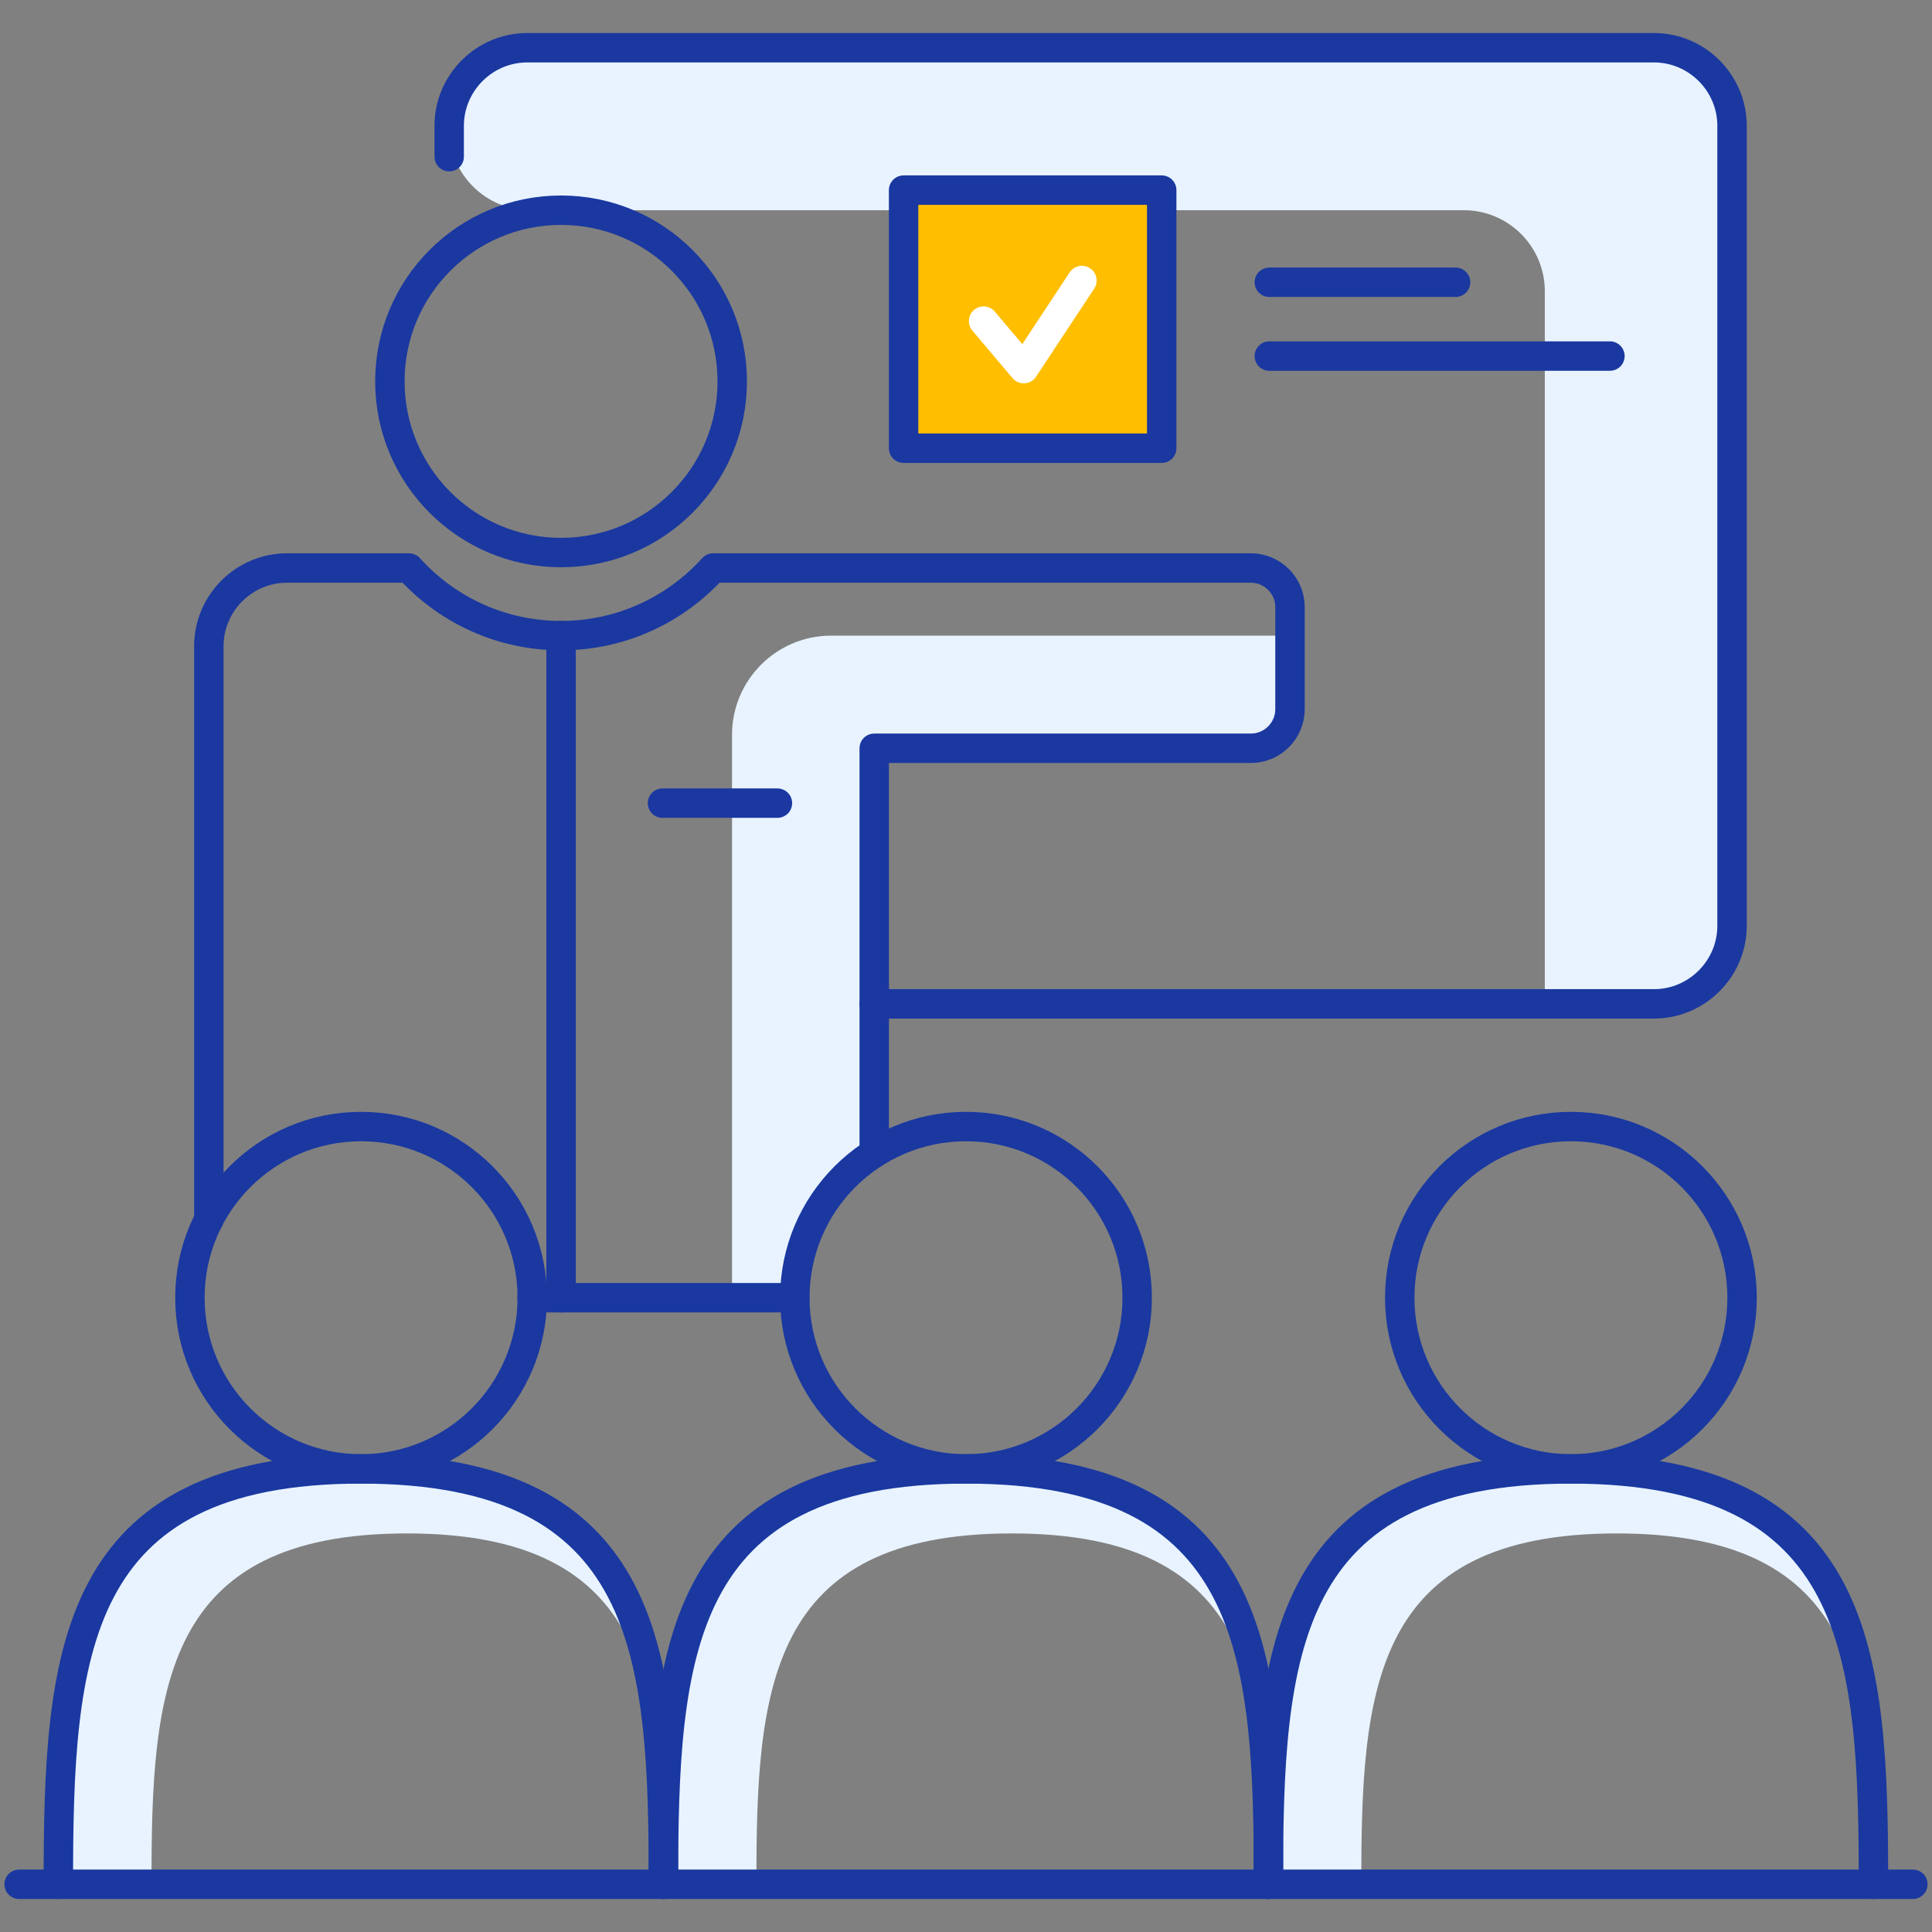<?xml version="1.0" encoding="utf-8"?>
<!-- Generator: Adobe Illustrator 26.1.0, SVG Export Plug-In . SVG Version: 6.00 Build 0)  -->
<svg version="1.1" id="Picto_Pix_Pro" xmlns="http://www.w3.org/2000/svg" xmlns:xlink="http://www.w3.org/1999/xlink" x="0px"
	 y="0px" viewBox="0 0 1000 1000" style="enable-background:new 0 0 1000 1000;" xml:space="preserve">
<rect x="0" y="0" width="1000" height="1000" fill="#808080" stroke="none"/>
<style type="text/css">
	.st0{fill:#E8F3FF;}
	.st1{fill:#FFBE00;}
	.st2{fill:none;stroke:#1A38A0;stroke-width:15.962;stroke-linecap:round;stroke-linejoin:round;stroke-miterlimit:10;}
	.st3{fill:none;stroke:#1A38A0;stroke-width:15.227;stroke-linecap:round;stroke-linejoin:round;stroke-miterlimit:10;}
	.st4{fill:none;stroke:#FFFFFF;stroke-width:15.227;stroke-linecap:round;stroke-linejoin:round;stroke-miterlimit:10;}
	.st5{fill:#FFFFFF;}
	.st6{fill:none;stroke:#1A38A0;stroke-width:15.227;stroke-linecap:round;stroke-linejoin:round;stroke-miterlimit:2.613;}
</style>
<g>
	<g>
		<path class="st0" d="M186.9,760.3c-150.3,0-156.6,96.3-156.6,215h48.1c0-100.3,5.3-181.6,132.2-181.6
			c126.9,0,132.2,81.3,132.2,181.6h0.5C343.4,856.5,337.2,760.3,186.9,760.3z"/>
	</g>
	<g>
		<path class="st0" d="M500,760.3c-150.3,0-156.6,96.3-156.6,215h48.1c0-100.3,5.3-181.6,132.2-181.6C650.7,793.7,656,875,656,975.3
			h0.5C656.6,856.5,650.3,760.3,500,760.3z"/>
	</g>
	<g>
		<path class="st0" d="M813.1,760.3c-150.3,0-156.6,96.3-156.6,215h48.1c0-100.3,5.3-181.6,132.2-181.6
			c126.9,0,132.2,81.3,132.2,181.6h0.5C969.7,856.5,963.4,760.3,813.1,760.3z"/>
	</g>
	<path class="st0" d="M430.2,329c-28.3,0-51.3,23-51.3,51.3v291.4h32.5c0-31.4,16.4-59,41-74.7V387.3h194.2c11.6,0,21-9.4,21-21V329
		H430.2z"/>
	<path class="st0" d="M854.5,24.7H274.5c-23.2,0-42,18.8-42,42v0.1c0,23.2,18.8,42,42,42h483.1c23.2,0,42,18.8,42,42v368.8h54.8
		c23.2,0,42-18.8,42-42V66.7C896.4,43.5,877.7,24.7,854.5,24.7z"/>
	<rect x="467.7" y="98.4" class="st1" width="133.6" height="133.6"/>
	<g>
		<path class="st3" d="M343.4,975.3c0-118.8-6.2-215-156.6-215s-156.6,96.3-156.6,215"/>
	</g>
	<circle class="st3" cx="186.9" cy="671.7" r="88.6"/>
	<circle class="st3" cx="290.4" cy="197.4" r="88.6"/>
	<g>
		<path class="st3" d="M656.6,975.3c0-118.8-6.2-215-156.6-215s-156.6,96.3-156.6,215"/>
	</g>
	<circle class="st3" cx="500" cy="671.7" r="88.6"/>
	<g>
		<path class="st3" d="M969.7,975.3c0-118.8-6.2-215-156.6-215s-156.6,96.3-156.6,215"/>
	</g>
	<circle class="st3" cx="813.1" cy="671.7" r="88.6"/>
	<path class="st3" d="M452.5,519.6h403.6c22.2,0,40.4-18.2,40.4-40.4V65.1c0-22.2-18.2-40.4-40.4-40.4H272.9
		c-22.2,0-40.4,18.2-40.4,40.4v16"/>
	<path class="st3" d="M452.5,595.2V387.3h195c11.1,0,20.2-9.1,20.2-20.2v-52.9c0-11.1-9.1-20.2-20.2-20.2H369.1
		c-19.4,21.5-47.5,35-78.7,35c-31.2,0-59.3-13.5-78.7-35h-63.2c-22.2,0-40.4,18.2-40.4,40.4v297"/>
	<line class="st3" x1="275.4" y1="671.7" x2="411.4" y2="671.7"/>
	<line class="st3" x1="290.4" y1="329" x2="290.4" y2="671.7"/>
	<line class="st3" x1="342.9" y1="415.7" x2="402.4" y2="415.7"/>
	<line class="st3" x1="9.9" y1="975.3" x2="990.1" y2="975.3"/>
	<polyline class="st4" points="509.1,166.2 529.9,190.8 560,145.2 	"/>
	<rect x="467.7" y="98.4" class="st3" width="133.6" height="133.6"/>
	<line class="st3" x1="657" y1="184.3" x2="833.3" y2="184.3"/>
	<line class="st3" x1="657" y1="146.1" x2="753.4" y2="146.1"/>
</g>
</svg>
